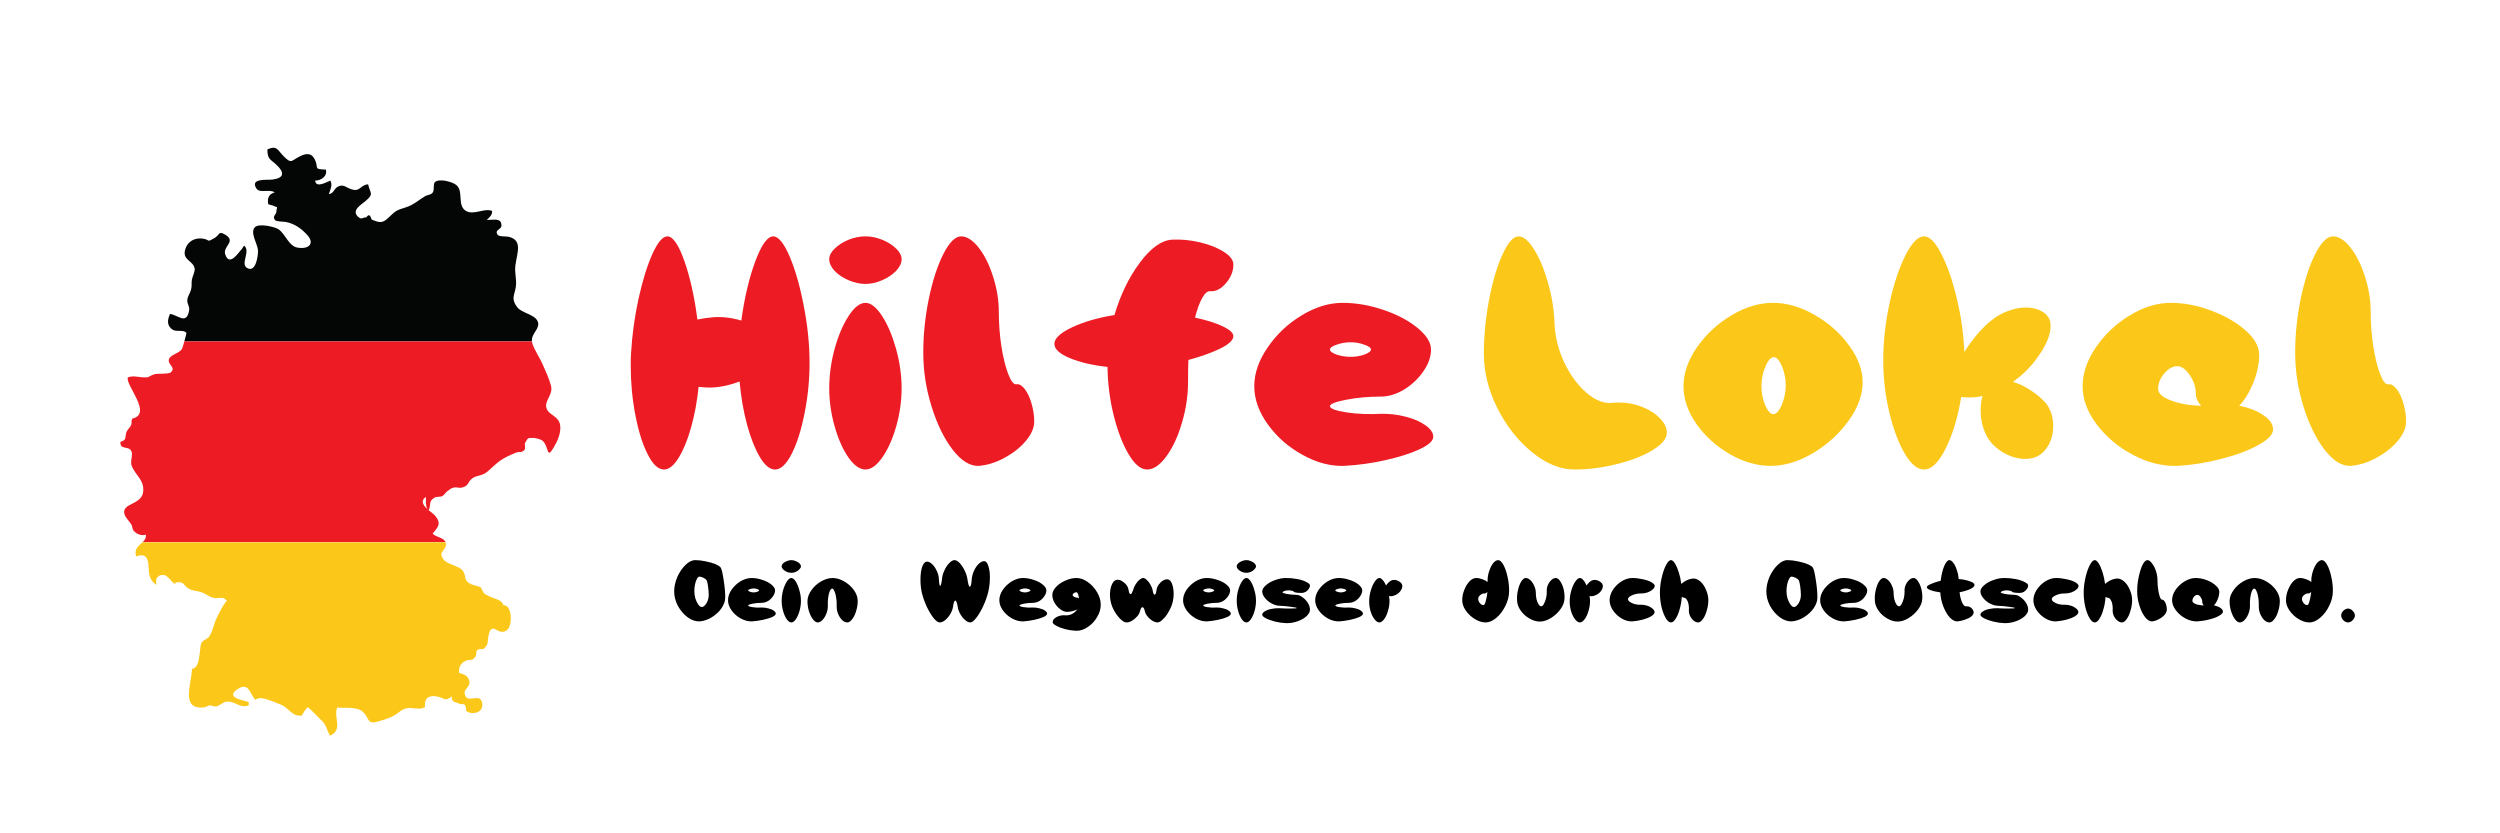 <svg xmlns="http://www.w3.org/2000/svg" xmlns:xlink="http://www.w3.org/1999/xlink" width="300" zoomAndPan="magnify" viewBox="0 0 224.88 75" height="100" preserveAspectRatio="xMidYMid meet" version="1.0"><defs><g/><clipPath id="3ced916e3e"><path d="M 15 13.031 L 49 13.031 L 49 31 L 15 31 Z M 15 13.031 " clip-rule="nonzero"/></clipPath><clipPath id="f928c765be"><path d="M 10.727 30 L 50.453 30 L 50.453 49 L 10.727 49 Z M 10.727 30 " clip-rule="nonzero"/></clipPath><clipPath id="b454192935"><path d="M 12 48 L 46 48 L 46 66.254 L 12 66.254 Z M 12 48 " clip-rule="nonzero"/></clipPath></defs><g clip-path="url(#3ced916e3e)"><path fill="#040606" d="M 48.316 28.891 C 48.027 28.281 46.898 28.184 46.488 27.645 C 46.008 27.012 46.148 26.719 46.309 26.098 C 46.477 25.438 46.336 25.031 46.305 24.355 C 46.246 23.172 47.219 21.672 45.727 21.309 C 45.52 21.262 44.844 21.312 44.727 21.133 C 44.41 20.645 45.07 20.699 45.07 20.297 C 45.066 19.551 44.332 19.824 43.75 19.785 C 43.988 19.57 44.27 19.332 44.227 18.984 C 43.531 18.688 42.539 19.422 41.84 18.961 C 41.074 18.453 41.68 17.23 41.02 16.66 C 40.688 16.371 39.496 16.035 39.09 16.383 C 38.891 16.555 39.062 17.094 38.887 17.324 C 38.695 17.57 38.438 17.516 38.207 17.652 C 37.652 17.98 37.148 18.453 36.469 18.66 C 35.637 18.91 35.531 18.98 34.922 19.574 C 34.344 20.141 34.07 20.031 33.43 19.781 C 33.32 19.742 33.332 19.418 33.164 19.379 C 33.004 19.344 32.938 19.59 32.852 19.574 C 32.625 19.531 32.508 19.809 32.191 19.531 C 31.508 18.934 32.465 18.418 32.852 18.082 C 33.609 17.43 33.27 17.457 33.07 16.586 C 32.258 16.676 32.387 17.367 31.43 16.984 C 31.027 16.828 30.875 16.602 30.434 16.758 C 30.004 16.906 30 17.43 29.535 17.469 C 29.66 17.098 29.891 16.66 29.676 16.254 C 29.316 16.387 28.379 16.961 28.301 16.254 C 28.836 16.254 29.43 15.859 29.266 15.262 C 28.082 15.227 28.668 15.125 28.266 14.34 C 27.93 13.676 27.402 13.832 26.883 14.094 C 26.145 14.461 26.191 14.785 25.48 14.074 C 24.91 13.5 24.879 13.055 24.004 13.445 C 24.008 14.355 24.277 14.32 24.816 14.828 C 25.559 15.523 25.535 16.02 24.465 16.16 C 24.047 16.219 22.387 16.008 23.02 16.969 C 23.32 17.434 24.238 16.977 24.66 17.32 C 24.145 17.465 23.977 17.816 24.082 18.383 C 24.352 18.445 24.625 18.539 24.883 18.656 C 24.883 18.73 24.809 18.926 24.816 18.969 C 24.879 19.312 24.371 19.426 24.707 19.824 C 24.809 19.945 25.469 19.941 25.641 19.973 C 26.418 20.113 27.062 20.551 27.629 21.191 C 28.25 21.898 27.77 22.461 26.711 22.285 C 25.93 22.156 25.645 21.078 25.004 20.633 C 24.699 20.422 23.277 20.078 22.891 20.438 C 22.395 20.902 23.141 21.992 23.16 22.535 C 23.18 22.969 22.977 24.605 22.168 24.109 C 21.555 23.734 22.512 22.625 21.922 22.109 C 21.812 22.191 21.734 22.406 21.676 22.449 C 21.492 22.59 20.582 24.117 20.203 22.867 C 19.988 22.164 21.254 21.719 20.184 21.105 C 19.555 20.75 19.773 21.133 19.195 21.457 C 18.512 21.84 18.879 21.582 18.203 21.477 C 17.613 21.387 16.902 21.598 16.629 22.387 C 16.273 23.426 17.344 23.426 17.461 24.188 C 17.496 24.441 17.254 24.895 17.207 25.18 C 17.156 25.492 17.227 25.75 17.129 26.086 C 17.027 26.445 16.828 26.641 16.797 27.004 C 16.77 27.355 17.02 27.566 16.965 27.91 C 16.75 29.305 15.918 28.32 15.242 28.254 C 14.988 28.812 14.949 29.316 15.473 29.672 C 15.82 29.902 16.516 29.629 16.719 29.977 C 16.727 29.988 16.629 30.363 16.531 30.723 L 47.812 30.723 C 47.734 29.98 48.633 29.559 48.316 28.891 " fill-opacity="1" fill-rule="nonzero"/></g><g clip-path="url(#f928c765be)"><path fill="#ed1c24" d="M 16.324 31.391 C 16.094 31.801 15.297 31.906 15.156 32.297 C 14.961 32.84 15.855 33.043 15.293 33.523 C 15.098 33.691 14.102 33.59 13.816 33.688 C 13.195 33.902 13.469 34.004 12.746 33.957 C 12.316 33.926 11.883 33.789 11.441 33.969 C 11.242 34.715 13.707 37.258 11.84 37.676 L 11.781 37.91 C 11.84 38.363 11.504 38.512 11.344 38.836 C 11.137 39.254 11.438 39.602 10.777 39.762 C 10.73 40.523 11.488 40.109 11.746 40.57 C 11.965 40.973 11.59 41.5 11.82 42.004 C 12.191 42.828 12.91 43.195 12.832 44.215 C 12.734 45.508 10.742 45.227 11.172 46.367 C 11.246 46.57 11.637 47.004 11.758 47.195 C 11.863 47.367 11.832 47.598 11.98 47.777 C 12.246 48.086 12.719 48.25 13.062 48.117 C 13.109 48.422 12.965 48.613 12.781 48.793 L 40.039 48.793 L 40.027 48.77 C 39.855 48.371 39.199 48.367 38.875 48.023 C 39.355 47.461 39.688 47.121 39.117 46.43 C 39.012 46.301 38.762 46.125 38.527 45.922 L 38.516 45.945 C 38.473 45.91 38.438 45.867 38.406 45.82 C 38.027 45.477 37.754 45.074 38.273 44.719 C 38.281 45.078 38.227 45.531 38.406 45.82 C 38.445 45.855 38.484 45.891 38.527 45.922 C 38.762 45.355 38.488 45.137 39.031 44.797 C 39.246 44.66 39.57 44.758 39.773 44.633 C 39.949 44.523 40.055 44.301 40.188 44.219 C 40.457 44.055 40.391 43.992 40.766 43.883 C 40.996 43.82 41.277 43.945 41.512 43.883 C 42.195 43.711 41.965 43.391 42.48 43.031 C 42.84 42.781 43.32 42.832 43.742 42.496 C 44.141 42.18 44.484 41.805 44.898 41.5 C 45.348 41.168 45.875 40.945 46.387 40.734 C 46.641 40.629 46.926 40.77 47.137 40.492 C 47.289 40.293 47.098 40.004 47.215 39.828 C 47.484 39.43 47.34 39.406 47.957 39.414 C 48.152 39.418 48.625 39.531 48.785 39.68 C 49.379 40.227 49.098 41.426 49.793 40.242 C 50.125 39.68 50.457 38.934 50.352 38.258 C 50.219 37.395 49.281 37.379 49.109 36.688 C 48.949 36.039 49.746 35.516 49.527 34.699 C 49.355 34.059 49.043 33.398 48.781 32.797 C 48.527 32.203 48.051 31.531 47.852 30.91 C 47.832 30.844 47.82 30.785 47.812 30.723 L 16.531 30.723 C 16.445 31.035 16.355 31.34 16.324 31.391 " fill-opacity="1" fill-rule="nonzero"/></g><path fill="#ed1c24" d="M 11.758 38.008 L 11.781 37.91 C 11.777 37.867 11.77 37.824 11.758 37.781 C 11.758 37.855 11.758 37.934 11.758 38.008 " fill-opacity="1" fill-rule="nonzero"/><path fill="#ed1c24" d="M 38.516 45.945 L 38.527 45.922 C 38.484 45.891 38.445 45.855 38.406 45.82 C 38.438 45.867 38.473 45.91 38.516 45.945 " fill-opacity="1" fill-rule="nonzero"/><g clip-path="url(#b454192935)"><path fill="#fbc819" d="M 12.188 50.082 C 13.07 49.727 13.277 50.301 13.305 50.918 C 13.34 51.621 13.367 52.273 14.059 52.645 C 13.852 52.195 14.086 51.707 14.652 51.746 C 15.07 51.773 15.359 52.414 15.707 52.562 C 15.719 52.516 15.73 52.469 15.738 52.422 C 16.578 52.289 16.379 52.676 16.945 52.992 C 17.293 53.188 17.723 53.168 18.121 53.32 C 18.512 53.469 18.781 53.73 19.195 53.816 C 19.672 53.918 19.961 53.598 20.363 54.062 C 19.98 54.473 19.68 55.145 19.438 55.621 C 19.195 56.102 19.102 56.824 18.762 57.293 C 18.602 57.516 18.234 57.617 18.125 57.785 C 17.949 58.055 17.996 58.242 17.938 58.617 C 17.859 59.098 17.832 60.129 17.223 60.199 C 17.152 61.684 16.172 63.922 18.352 63.66 C 18.402 63.656 18.727 63.492 18.801 63.477 C 18.895 63.457 19.199 63.602 19.359 63.582 C 19.688 63.543 19.941 63.223 20.266 63.164 C 21.09 63.016 21.445 63.793 22.324 63.484 C 22.332 63.379 22.332 63.289 22.324 63.184 C 21.871 63.02 20.145 62.805 21.34 62.008 C 22.391 61.305 22.477 62.633 22.934 62.988 C 23.359 62.539 24.641 63.219 25.164 63.398 C 25.918 63.652 26.246 64.555 27.113 64.395 C 27.254 64.121 27.414 63.859 27.629 63.652 C 28.086 63.973 28.484 64.48 28.863 64.824 C 29.316 65.238 29.32 65.605 29.629 66.215 C 30.855 65.68 29.93 64.582 30.285 63.68 C 30.918 63.754 32.035 63.562 32.59 64.059 C 33.258 64.66 32.895 65.273 34.07 64.906 C 34.82 64.672 35.273 64.562 35.895 64.062 C 36.773 63.352 37.352 64.039 38.191 63.648 C 38.109 62.922 38.445 62.551 39.195 62.672 C 40.012 62.805 39.906 63.199 40.586 62.68 C 40.625 63.332 40.926 63.113 41.262 63.332 C 41.383 63.41 41.625 63.32 41.762 63.43 C 41.926 63.566 41.836 63.926 41.922 63.996 C 42.355 64.348 43.516 64.223 43.332 63.25 C 43.145 62.246 41.84 63.512 41.754 62.34 C 41.73 61.98 42.309 61.809 42.172 61.266 C 42.066 60.836 41.684 60.641 41.277 60.586 C 41.176 60.172 41.375 59.727 41.754 59.523 C 42.332 59.211 42.312 59.625 42.73 59.094 C 42.844 58.953 42.742 58.652 42.891 58.512 C 43.066 58.34 43.379 58.477 43.496 58.371 C 43.945 57.957 43.785 57.82 43.906 57.211 C 44.207 55.715 44.832 57.457 45.645 56.633 C 46.051 56.223 46.055 54.441 45.242 54.465 C 45.098 53.961 44.484 53.91 44.07 53.711 C 43.91 53.637 43.613 53.508 43.492 53.383 C 43.398 53.285 43.27 52.918 43.246 52.902 C 42.961 52.676 42.531 52.727 42.176 52.492 C 41.695 52.176 41.898 51.961 41.676 51.5 C 41.32 50.766 39.852 50.926 39.668 49.949 C 39.605 49.605 40.219 49.336 40.051 48.828 L 12.742 48.828 C 12.418 49.125 12 49.391 12.188 50.082 " fill-opacity="1" fill-rule="nonzero"/></g><path fill="#fbc819" d="M 12.742 48.828 L 40.051 48.828 L 40.039 48.793 L 12.781 48.793 L 12.742 48.828 " fill-opacity="1" fill-rule="nonzero"/><g fill="#fbc819" fill-opacity="1"><g transform="translate(132.738, 40.756)"><g><path d="M 8.906 1.5 C 7.625 1.5 6.348 0.977 5.078 -0.062 C 3.805 -1.102 2.766 -2.43 1.953 -4.047 C 1.148 -5.672 0.75 -7.289 0.75 -8.906 C 0.75 -10.5 0.906 -12.125 1.219 -13.781 C 1.539 -15.445 1.945 -16.812 2.438 -17.875 C 2.926 -18.945 3.406 -19.484 3.875 -19.484 C 4.312 -19.484 4.773 -19.094 5.266 -18.312 C 5.754 -17.539 6.172 -16.547 6.516 -15.328 C 6.867 -14.109 7.066 -12.895 7.109 -11.688 C 7.148 -10.488 7.438 -9.316 7.969 -8.172 C 8.508 -7.023 9.18 -6.102 9.984 -5.406 C 10.785 -4.719 11.566 -4.414 12.328 -4.5 C 12.461 -4.52 12.672 -4.531 12.953 -4.531 C 13.648 -4.531 14.328 -4.398 14.984 -4.141 C 15.648 -3.879 16.188 -3.535 16.594 -3.109 C 17.008 -2.691 17.219 -2.254 17.219 -1.797 C 17.219 -1.297 16.801 -0.785 15.969 -0.266 C 15.133 0.254 14.066 0.676 12.766 1 C 11.473 1.332 10.188 1.5 8.906 1.5 Z M 8.906 1.5 "/></g></g></g><g fill="#fbc819" fill-opacity="1"><g transform="translate(150.548, 40.756)"><g><path d="M 8.75 1.172 C 7.508 1.172 6.281 0.816 5.062 0.109 C 3.844 -0.598 2.844 -1.504 2.062 -2.609 C 1.289 -3.723 0.906 -4.852 0.906 -6 C 0.906 -7.156 1.305 -8.316 2.109 -9.484 C 2.922 -10.66 3.957 -11.625 5.219 -12.375 C 6.477 -13.125 7.727 -13.5 8.969 -13.5 C 10.207 -13.5 11.457 -13.133 12.719 -12.406 C 13.977 -11.688 15.008 -10.77 15.812 -9.656 C 16.625 -8.551 17.031 -7.453 17.031 -6.359 C 17.031 -5.211 16.609 -4.055 15.766 -2.891 C 14.93 -1.723 13.867 -0.754 12.578 0.016 C 11.285 0.785 10.008 1.172 8.75 1.172 Z M 7.922 -6 C 7.922 -5.395 8.035 -4.82 8.266 -4.281 C 8.492 -3.75 8.738 -3.484 9 -3.484 C 9.258 -3.484 9.508 -3.758 9.75 -4.312 C 9.988 -4.875 10.109 -5.469 10.109 -6.094 C 10.109 -6.688 9.992 -7.254 9.766 -7.797 C 9.535 -8.336 9.289 -8.609 9.031 -8.609 C 8.77 -8.609 8.52 -8.328 8.281 -7.766 C 8.039 -7.203 7.922 -6.613 7.922 -6 Z M 7.922 -6 "/></g></g></g><g fill="#fbc819" fill-opacity="1"><g transform="translate(168.479, 40.756)"><g><path d="M 15.922 -12 C 15.984 -11.812 16.016 -11.617 16.016 -11.422 C 16.016 -10.68 15.68 -9.82 15.016 -8.844 C 14.359 -7.863 13.562 -7.047 12.625 -6.391 C 13.188 -6.223 13.727 -5.961 14.25 -5.609 C 14.781 -5.266 15.227 -4.883 15.594 -4.469 C 16.031 -3.906 16.25 -3.219 16.25 -2.406 C 16.25 -1.82 16.129 -1.289 15.891 -0.812 C 15.648 -0.332 15.32 0.023 14.906 0.266 C 14.582 0.453 14.191 0.547 13.734 0.547 C 13.035 0.547 12.336 0.332 11.641 -0.094 C 10.953 -0.531 10.461 -1.066 10.172 -1.703 C 9.867 -2.348 9.719 -3.051 9.719 -3.812 C 9.719 -4.312 9.773 -4.75 9.891 -5.125 C 9.555 -5.031 9.148 -4.984 8.672 -4.984 C 8.348 -4.984 8.113 -5 7.969 -5.031 C 7.676 -3.219 7.211 -1.676 6.578 -0.406 C 5.953 0.863 5.301 1.5 4.625 1.5 C 4.02 1.5 3.438 1.016 2.875 0.047 C 2.312 -0.922 1.848 -2.172 1.484 -3.703 C 1.129 -5.234 0.953 -6.773 0.953 -8.328 C 0.953 -9.992 1.141 -11.703 1.516 -13.453 C 1.898 -15.203 2.379 -16.645 2.953 -17.781 C 3.523 -18.914 4.082 -19.484 4.625 -19.484 C 5.125 -19.484 5.641 -18.961 6.172 -17.922 C 6.711 -16.891 7.176 -15.562 7.562 -13.938 C 7.957 -12.32 8.188 -10.703 8.25 -9.078 C 9.062 -10.359 9.922 -11.344 10.828 -12.031 C 11.266 -12.363 11.742 -12.617 12.266 -12.797 C 12.785 -12.984 13.297 -13.078 13.797 -13.078 C 14.297 -13.078 14.734 -12.984 15.109 -12.797 C 15.492 -12.617 15.766 -12.352 15.922 -12 Z M 15.922 -12 "/></g></g></g><g fill="#fbc819" fill-opacity="1"><g transform="translate(186.469, 40.756)"><g><path d="M 8.844 -13.5 C 10.062 -13.5 11.289 -13.258 12.531 -12.781 C 13.77 -12.312 14.789 -11.719 15.594 -11 C 16.395 -10.281 16.797 -9.562 16.797 -8.844 C 16.797 -8.02 16.617 -7.172 16.266 -6.297 C 15.91 -5.43 15.488 -4.742 15 -4.234 C 15.875 -4.066 16.598 -3.785 17.172 -3.391 C 17.754 -3.004 18.047 -2.57 18.047 -2.094 C 18.047 -1.656 17.602 -1.191 16.719 -0.703 C 15.844 -0.211 14.727 0.203 13.375 0.547 C 12.031 0.898 10.703 1.109 9.391 1.172 C 8.066 1.211 6.742 0.879 5.422 0.172 C 4.109 -0.523 3.023 -1.438 2.172 -2.562 C 1.328 -3.688 0.906 -4.832 0.906 -6 C 0.906 -7.156 1.301 -8.316 2.094 -9.484 C 2.895 -10.66 3.914 -11.625 5.156 -12.375 C 6.395 -13.125 7.625 -13.5 8.844 -13.5 Z M 7.703 -5.75 C 7.703 -5.352 8.082 -5.008 8.844 -4.719 C 9.602 -4.426 10.516 -4.266 11.578 -4.234 C 11.254 -4.586 11.094 -4.957 11.094 -5.344 C 11.094 -5.914 10.91 -6.469 10.547 -7 C 10.191 -7.531 9.816 -7.797 9.422 -7.797 C 9.016 -7.797 8.625 -7.578 8.25 -7.141 C 7.883 -6.703 7.703 -6.238 7.703 -5.75 Z M 7.703 -5.75 "/></g></g></g><g fill="#fbc819" fill-opacity="1"><g transform="translate(205.599, 40.756)"><g><path d="M 5.906 1.172 C 5.125 1.211 4.344 0.734 3.562 -0.266 C 2.789 -1.266 2.156 -2.562 1.656 -4.156 C 1.156 -5.758 0.906 -7.375 0.906 -9 C 0.906 -10.613 1.07 -12.238 1.406 -13.875 C 1.75 -15.52 2.188 -16.863 2.719 -17.906 C 3.258 -18.957 3.789 -19.484 4.312 -19.484 C 4.832 -19.484 5.359 -19.145 5.891 -18.469 C 6.422 -17.789 6.852 -16.922 7.188 -15.859 C 7.531 -14.797 7.703 -13.75 7.703 -12.719 C 7.703 -11.656 7.781 -10.609 7.938 -9.578 C 8.102 -8.547 8.312 -7.707 8.562 -7.062 C 8.812 -6.426 9.055 -6.129 9.297 -6.172 C 9.535 -6.211 9.781 -6.07 10.031 -5.75 C 10.281 -5.438 10.484 -5.008 10.641 -4.469 C 10.805 -3.926 10.891 -3.375 10.891 -2.812 C 10.891 -2.258 10.641 -1.68 10.141 -1.078 C 9.641 -0.484 9.004 0.02 8.234 0.438 C 7.461 0.863 6.688 1.109 5.906 1.172 Z M 5.906 1.172 "/></g></g></g><g fill="#ed1c24" fill-opacity="1"><g transform="translate(55.534, 40.756)"><g><path d="M 4.469 -19.484 C 4.969 -19.484 5.477 -18.742 6 -17.266 C 6.52 -15.785 6.91 -14.031 7.172 -12 C 7.609 -12.094 8.078 -12.16 8.578 -12.203 C 9.41 -12.266 10.258 -12.164 11.125 -11.906 C 11.406 -13.945 11.82 -15.719 12.375 -17.219 C 12.938 -18.727 13.477 -19.484 14 -19.484 C 14.457 -19.484 14.941 -18.895 15.453 -17.719 C 15.961 -16.539 16.391 -15.062 16.734 -13.281 C 17.086 -11.5 17.266 -9.77 17.266 -8.094 C 17.266 -6.551 17.113 -5.035 16.812 -3.547 C 16.52 -2.055 16.133 -0.844 15.656 0.094 C 15.176 1.031 14.676 1.5 14.156 1.5 C 13.695 1.5 13.242 1.129 12.797 0.391 C 12.359 -0.348 11.973 -1.32 11.641 -2.531 C 11.316 -3.738 11.094 -5.035 10.969 -6.422 C 9.988 -6.055 9.082 -5.875 8.25 -5.875 C 8.008 -5.875 7.688 -5.895 7.281 -5.938 C 7.145 -4.613 6.914 -3.383 6.594 -2.25 C 6.27 -1.113 5.895 -0.207 5.469 0.469 C 5.039 1.156 4.609 1.5 4.172 1.5 C 3.648 1.5 3.16 1.047 2.703 0.141 C 2.242 -0.754 1.875 -1.926 1.594 -3.375 C 1.312 -4.82 1.172 -6.305 1.172 -7.828 C 1.172 -8.348 1.18 -8.738 1.203 -9 C 1.297 -10.613 1.52 -12.238 1.875 -13.875 C 2.238 -15.52 2.656 -16.863 3.125 -17.906 C 3.602 -18.957 4.051 -19.484 4.469 -19.484 Z M 4.469 -19.484 "/></g></g></g><g fill="#ed1c24" fill-opacity="1"><g transform="translate(73.524, 40.756)"><g><path d="M 1.047 -17.422 C 1.047 -17.742 1.207 -18.062 1.531 -18.375 C 1.852 -18.695 2.266 -18.961 2.766 -19.172 C 3.273 -19.379 3.789 -19.484 4.312 -19.484 C 4.812 -19.484 5.316 -19.379 5.828 -19.172 C 6.336 -18.961 6.754 -18.695 7.078 -18.375 C 7.398 -18.062 7.562 -17.742 7.562 -17.422 C 7.562 -17.078 7.395 -16.727 7.062 -16.375 C 6.727 -16.031 6.305 -15.75 5.797 -15.531 C 5.285 -15.312 4.789 -15.203 4.312 -15.203 C 3.812 -15.203 3.305 -15.312 2.797 -15.531 C 2.285 -15.75 1.863 -16.031 1.531 -16.375 C 1.207 -16.727 1.047 -17.078 1.047 -17.422 Z M 1.047 -5.812 C 1.047 -6.977 1.207 -8.16 1.531 -9.359 C 1.863 -10.555 2.285 -11.547 2.797 -12.328 C 3.305 -13.109 3.812 -13.5 4.312 -13.5 C 4.789 -13.5 5.285 -13.109 5.797 -12.328 C 6.305 -11.547 6.727 -10.555 7.062 -9.359 C 7.395 -8.16 7.562 -6.977 7.562 -5.812 C 7.562 -4.676 7.398 -3.535 7.078 -2.391 C 6.754 -1.254 6.336 -0.32 5.828 0.406 C 5.316 1.133 4.812 1.5 4.312 1.5 C 3.789 1.5 3.273 1.133 2.766 0.406 C 2.266 -0.32 1.852 -1.254 1.531 -2.391 C 1.207 -3.535 1.047 -4.676 1.047 -5.812 Z M 1.047 -5.812 "/></g></g></g><g fill="#ed1c24" fill-opacity="1"><g transform="translate(82.129, 40.756)"><g><path d="M 5.906 1.172 C 5.125 1.211 4.344 0.734 3.562 -0.266 C 2.789 -1.266 2.156 -2.562 1.656 -4.156 C 1.156 -5.758 0.906 -7.375 0.906 -9 C 0.906 -10.613 1.07 -12.238 1.406 -13.875 C 1.75 -15.52 2.188 -16.863 2.719 -17.906 C 3.258 -18.957 3.789 -19.484 4.312 -19.484 C 4.832 -19.484 5.359 -19.145 5.891 -18.469 C 6.422 -17.789 6.852 -16.922 7.188 -15.859 C 7.531 -14.797 7.703 -13.75 7.703 -12.719 C 7.703 -11.656 7.781 -10.609 7.938 -9.578 C 8.102 -8.547 8.312 -7.707 8.562 -7.062 C 8.812 -6.426 9.055 -6.129 9.297 -6.172 C 9.535 -6.211 9.781 -6.07 10.031 -5.75 C 10.281 -5.438 10.484 -5.008 10.641 -4.469 C 10.805 -3.926 10.891 -3.375 10.891 -2.812 C 10.891 -2.258 10.641 -1.68 10.141 -1.078 C 9.641 -0.484 9.004 0.02 8.234 0.438 C 7.461 0.863 6.688 1.109 5.906 1.172 Z M 5.906 1.172 "/></g></g></g><g fill="#ed1c24" fill-opacity="1"><g transform="translate(93.913, 40.756)"><g><path d="M 14.938 -14.547 C 14.695 -14.566 14.457 -14.359 14.219 -13.922 C 13.977 -13.492 13.766 -12.91 13.578 -12.172 C 14.598 -11.953 15.426 -11.691 16.062 -11.391 C 16.707 -11.086 17.031 -10.789 17.031 -10.5 C 17.031 -10.156 16.648 -9.789 15.891 -9.406 C 15.129 -9.031 14.16 -8.68 12.984 -8.359 C 12.961 -7.922 12.953 -7.273 12.953 -6.422 C 12.953 -5.18 12.77 -3.945 12.406 -2.719 C 12.051 -1.488 11.582 -0.477 11 0.312 C 10.426 1.102 9.848 1.5 9.266 1.5 C 8.703 1.5 8.148 1.047 7.609 0.141 C 7.078 -0.754 6.629 -1.914 6.266 -3.344 C 5.91 -4.77 5.723 -6.234 5.703 -7.734 C 4.359 -7.879 3.223 -8.145 2.297 -8.531 C 1.379 -8.914 0.922 -9.344 0.922 -9.812 C 0.922 -10.301 1.453 -10.797 2.516 -11.297 C 3.578 -11.797 4.848 -12.164 6.328 -12.406 C 6.867 -14.227 7.629 -15.797 8.609 -17.109 C 9.586 -18.43 10.555 -19.125 11.516 -19.188 C 12.348 -19.227 13.195 -19.145 14.062 -18.938 C 14.926 -18.727 15.633 -18.441 16.188 -18.078 C 16.75 -17.723 17.031 -17.344 17.031 -16.938 C 17.031 -16.344 16.805 -15.785 16.359 -15.266 C 15.91 -14.742 15.438 -14.504 14.938 -14.547 Z M 14.938 -14.547 "/></g></g></g><g fill="#ed1c24" fill-opacity="1"><g transform="translate(111.903, 40.756)"><g><path d="M 8.875 -13.5 C 10.094 -13.5 11.32 -13.285 12.562 -12.859 C 13.801 -12.441 14.82 -11.898 15.625 -11.234 C 16.426 -10.578 16.828 -9.93 16.828 -9.297 C 16.828 -8.641 16.594 -7.977 16.125 -7.312 C 15.664 -6.656 15.086 -6.113 14.391 -5.688 C 13.691 -5.27 12.992 -5.062 12.297 -5.062 C 11.211 -5.062 10.18 -4.969 9.203 -4.781 C 8.223 -4.594 7.734 -4.398 7.734 -4.203 C 7.734 -3.984 8.227 -3.797 9.219 -3.641 C 10.207 -3.492 11.266 -3.453 12.391 -3.516 C 13.109 -3.523 13.832 -3.438 14.562 -3.25 C 15.289 -3.062 15.883 -2.801 16.344 -2.469 C 16.801 -2.145 17.031 -1.801 17.031 -1.438 C 17.031 -1.082 16.625 -0.711 15.812 -0.328 C 15.008 0.047 13.984 0.375 12.734 0.656 C 11.484 0.938 10.238 1.109 9 1.172 C 7.758 1.211 6.508 0.879 5.25 0.172 C 3.988 -0.523 2.953 -1.438 2.141 -2.562 C 1.328 -3.688 0.922 -4.832 0.922 -6 C 0.922 -7.156 1.32 -8.316 2.125 -9.484 C 2.926 -10.66 3.945 -11.625 5.188 -12.375 C 6.426 -13.125 7.656 -13.5 8.875 -13.5 Z M 7.734 -9.297 C 7.734 -9.141 7.93 -8.988 8.328 -8.844 C 8.734 -8.707 9.156 -8.641 9.594 -8.641 C 10.031 -8.641 10.441 -8.707 10.828 -8.844 C 11.223 -8.988 11.422 -9.141 11.422 -9.297 C 11.422 -9.453 11.223 -9.598 10.828 -9.734 C 10.441 -9.879 10.031 -9.953 9.594 -9.953 C 9.156 -9.953 8.734 -9.879 8.328 -9.734 C 7.93 -9.598 7.734 -9.453 7.734 -9.297 Z M 7.734 -9.297 "/></g></g></g><g fill="#000000" fill-opacity="1"><g transform="translate(60.414, 55.614)"><g><path d="M 2.484 0.312 C 2.117 0.32 1.758 0.195 1.406 -0.062 C 1.051 -0.332 0.758 -0.676 0.531 -1.094 C 0.312 -1.52 0.203 -1.945 0.203 -2.375 C 0.203 -2.812 0.297 -3.25 0.484 -3.688 C 0.68 -4.125 0.926 -4.484 1.219 -4.766 C 1.508 -5.055 1.805 -5.203 2.109 -5.203 C 2.391 -5.203 2.695 -5.164 3.031 -5.094 C 3.363 -5.031 3.656 -4.945 3.906 -4.844 C 4.156 -4.738 4.316 -4.633 4.391 -4.531 C 4.484 -4.363 4.57 -3.988 4.656 -3.406 C 4.75 -2.82 4.797 -2.297 4.797 -1.828 C 4.797 -1.516 4.68 -1.191 4.453 -0.859 C 4.223 -0.535 3.926 -0.266 3.562 -0.047 C 3.195 0.172 2.836 0.289 2.484 0.312 Z M 2.016 -2.406 C 2.016 -2.188 2.047 -1.969 2.109 -1.75 C 2.18 -1.531 2.27 -1.348 2.375 -1.203 C 2.477 -1.055 2.582 -0.984 2.688 -0.984 C 2.781 -0.984 2.875 -1.035 2.969 -1.141 C 3.07 -1.242 3.156 -1.379 3.219 -1.547 C 3.281 -1.711 3.312 -1.879 3.312 -2.047 C 3.312 -2.285 3.289 -2.551 3.25 -2.844 C 3.207 -3.133 3.164 -3.316 3.125 -3.391 C 3.082 -3.461 2.988 -3.535 2.844 -3.609 C 2.695 -3.68 2.57 -3.719 2.469 -3.719 C 2.395 -3.719 2.32 -3.648 2.25 -3.516 C 2.176 -3.379 2.117 -3.211 2.078 -3.016 C 2.035 -2.816 2.016 -2.613 2.016 -2.406 Z M 2.016 -2.406 "/></g></g></g><g fill="#000000" fill-opacity="1"><g transform="translate(65.212, 55.614)"><g><path d="M 2.375 -3.594 C 2.695 -3.594 3.02 -3.535 3.344 -3.422 C 3.676 -3.316 3.945 -3.176 4.156 -3 C 4.375 -2.82 4.484 -2.648 4.484 -2.484 C 4.484 -2.305 4.422 -2.129 4.297 -1.953 C 4.18 -1.773 4.031 -1.629 3.844 -1.516 C 3.656 -1.41 3.469 -1.359 3.281 -1.359 C 2.988 -1.359 2.711 -1.332 2.453 -1.281 C 2.191 -1.227 2.062 -1.176 2.062 -1.125 C 2.062 -1.062 2.191 -1.008 2.453 -0.969 C 2.723 -0.926 3.004 -0.914 3.297 -0.938 C 3.492 -0.938 3.688 -0.91 3.875 -0.859 C 4.07 -0.816 4.234 -0.75 4.359 -0.656 C 4.484 -0.57 4.547 -0.484 4.547 -0.391 C 4.547 -0.285 4.438 -0.18 4.219 -0.078 C 4 0.016 3.723 0.098 3.391 0.172 C 3.055 0.242 2.727 0.289 2.406 0.312 C 2.07 0.32 1.734 0.234 1.391 0.047 C 1.055 -0.141 0.781 -0.383 0.562 -0.688 C 0.352 -0.988 0.25 -1.289 0.25 -1.594 C 0.25 -1.906 0.352 -2.219 0.562 -2.531 C 0.781 -2.844 1.051 -3.098 1.375 -3.297 C 1.707 -3.492 2.039 -3.594 2.375 -3.594 Z M 2.062 -2.484 C 2.062 -2.441 2.113 -2.398 2.219 -2.359 C 2.332 -2.316 2.445 -2.297 2.562 -2.297 C 2.676 -2.297 2.785 -2.316 2.891 -2.359 C 2.992 -2.398 3.047 -2.441 3.047 -2.484 C 3.047 -2.523 2.992 -2.562 2.891 -2.594 C 2.785 -2.633 2.676 -2.656 2.562 -2.656 C 2.445 -2.656 2.332 -2.633 2.219 -2.594 C 2.113 -2.562 2.062 -2.523 2.062 -2.484 Z M 2.062 -2.484 "/></g></g></g><g fill="#000000" fill-opacity="1"><g transform="translate(70.009, 55.614)"><g><path d="M 0.281 -4.641 C 0.281 -4.734 0.32 -4.82 0.406 -4.906 C 0.488 -4.988 0.598 -5.055 0.734 -5.109 C 0.867 -5.172 1.008 -5.203 1.156 -5.203 C 1.289 -5.203 1.426 -5.172 1.562 -5.109 C 1.695 -5.055 1.805 -4.988 1.891 -4.906 C 1.973 -4.82 2.016 -4.734 2.016 -4.641 C 2.016 -4.555 1.969 -4.469 1.875 -4.375 C 1.789 -4.281 1.68 -4.203 1.547 -4.141 C 1.41 -4.086 1.281 -4.062 1.156 -4.062 C 1.02 -4.062 0.883 -4.086 0.75 -4.141 C 0.613 -4.203 0.5 -4.281 0.406 -4.375 C 0.32 -4.469 0.281 -4.555 0.281 -4.641 Z M 0.281 -1.547 C 0.281 -1.859 0.32 -2.172 0.406 -2.484 C 0.5 -2.805 0.613 -3.07 0.75 -3.281 C 0.883 -3.488 1.02 -3.594 1.156 -3.594 C 1.281 -3.594 1.41 -3.488 1.547 -3.281 C 1.68 -3.07 1.789 -2.805 1.875 -2.484 C 1.969 -2.172 2.016 -1.859 2.016 -1.547 C 2.016 -1.242 1.973 -0.941 1.891 -0.641 C 1.805 -0.336 1.695 -0.086 1.562 0.109 C 1.426 0.305 1.289 0.406 1.156 0.406 C 1.008 0.406 0.867 0.305 0.734 0.109 C 0.598 -0.086 0.488 -0.336 0.406 -0.641 C 0.32 -0.941 0.281 -1.242 0.281 -1.547 Z M 0.281 -1.547 "/></g></g></g><g fill="#000000" fill-opacity="1"><g transform="translate(72.304, 55.614)"><g><path d="M 1.234 0.406 C 1.078 0.406 0.926 0.301 0.781 0.094 C 0.633 -0.102 0.516 -0.359 0.422 -0.672 C 0.336 -0.984 0.301 -1.289 0.312 -1.594 C 0.332 -1.906 0.457 -2.219 0.688 -2.531 C 0.914 -2.844 1.203 -3.098 1.547 -3.297 C 1.898 -3.492 2.242 -3.594 2.578 -3.594 C 2.91 -3.594 3.25 -3.492 3.594 -3.297 C 3.945 -3.098 4.238 -2.844 4.469 -2.531 C 4.695 -2.219 4.816 -1.906 4.828 -1.594 C 4.836 -1.289 4.797 -0.984 4.703 -0.672 C 4.617 -0.359 4.5 -0.102 4.344 0.094 C 4.195 0.301 4.047 0.406 3.891 0.406 C 3.723 0.406 3.562 0.328 3.406 0.172 C 3.258 0.016 3.141 -0.176 3.047 -0.406 C 2.961 -0.645 2.926 -0.883 2.938 -1.125 C 2.945 -1.352 2.93 -1.586 2.891 -1.828 C 2.859 -2.066 2.805 -2.258 2.734 -2.406 C 2.672 -2.562 2.602 -2.641 2.531 -2.641 C 2.457 -2.641 2.383 -2.562 2.312 -2.406 C 2.25 -2.258 2.203 -2.066 2.172 -1.828 C 2.141 -1.586 2.129 -1.352 2.141 -1.125 C 2.148 -0.883 2.109 -0.645 2.016 -0.406 C 1.93 -0.176 1.816 0.016 1.672 0.172 C 1.523 0.328 1.379 0.406 1.234 0.406 Z M 1.234 0.406 "/></g></g></g><g fill="#000000" fill-opacity="1"><g transform="translate(77.454, 55.614)"><g/></g></g><g fill="#000000" fill-opacity="1"><g transform="translate(82.251, 55.614)"><g><path d="M 2.469 -3.5 C 2.488 -3.758 2.562 -4.02 2.688 -4.281 C 2.812 -4.551 2.957 -4.77 3.125 -4.938 C 3.289 -5.113 3.445 -5.203 3.594 -5.203 C 3.738 -5.203 3.895 -5.113 4.062 -4.938 C 4.227 -4.758 4.379 -4.531 4.516 -4.25 C 4.648 -3.977 4.734 -3.707 4.766 -3.438 C 4.828 -3.02 4.895 -2.812 4.969 -2.812 C 5.008 -2.812 5.047 -2.863 5.078 -2.969 C 5.109 -3.082 5.129 -3.238 5.141 -3.438 C 5.16 -3.707 5.227 -3.973 5.344 -4.234 C 5.469 -4.504 5.613 -4.719 5.781 -4.875 C 5.957 -5.039 6.125 -5.117 6.281 -5.109 C 6.438 -5.098 6.555 -4.953 6.641 -4.672 C 6.734 -4.398 6.781 -4.055 6.781 -3.641 C 6.781 -3.18 6.727 -2.738 6.625 -2.312 C 6.52 -1.895 6.367 -1.473 6.172 -1.047 C 5.973 -0.629 5.766 -0.281 5.547 0 C 5.336 0.27 5.16 0.406 5.016 0.406 C 4.867 0.406 4.711 0.332 4.547 0.188 C 4.379 0.039 4.234 -0.141 4.109 -0.359 C 3.984 -0.586 3.906 -0.816 3.875 -1.047 C 3.852 -1.203 3.82 -1.328 3.781 -1.422 C 3.75 -1.516 3.711 -1.562 3.672 -1.562 C 3.629 -1.562 3.586 -1.516 3.547 -1.422 C 3.516 -1.328 3.488 -1.203 3.469 -1.047 C 3.438 -0.816 3.352 -0.586 3.219 -0.359 C 3.094 -0.141 2.941 0.039 2.766 0.188 C 2.586 0.332 2.422 0.406 2.266 0.406 C 2.109 0.406 1.922 0.27 1.703 0 C 1.492 -0.27 1.289 -0.609 1.094 -1.016 C 0.906 -1.43 0.758 -1.848 0.656 -2.266 C 0.57 -2.629 0.531 -3.023 0.531 -3.453 C 0.531 -3.891 0.578 -4.258 0.672 -4.562 C 0.773 -4.875 0.91 -5.039 1.078 -5.062 C 1.234 -5.082 1.395 -5.016 1.562 -4.859 C 1.727 -4.711 1.867 -4.516 1.984 -4.266 C 2.109 -4.016 2.176 -3.758 2.188 -3.5 C 2.195 -3.301 2.211 -3.148 2.234 -3.047 C 2.254 -2.941 2.273 -2.891 2.297 -2.891 C 2.336 -2.891 2.367 -2.941 2.391 -3.047 C 2.422 -3.148 2.445 -3.301 2.469 -3.5 Z M 2.469 -3.5 "/></g></g></g><g fill="#000000" fill-opacity="1"><g transform="translate(89.631, 55.614)"><g><path d="M 2.375 -3.594 C 2.695 -3.594 3.02 -3.535 3.344 -3.422 C 3.676 -3.316 3.945 -3.176 4.156 -3 C 4.375 -2.82 4.484 -2.648 4.484 -2.484 C 4.484 -2.305 4.422 -2.129 4.297 -1.953 C 4.18 -1.773 4.031 -1.629 3.844 -1.516 C 3.656 -1.41 3.469 -1.359 3.281 -1.359 C 2.988 -1.359 2.711 -1.332 2.453 -1.281 C 2.191 -1.227 2.062 -1.176 2.062 -1.125 C 2.062 -1.062 2.191 -1.008 2.453 -0.969 C 2.723 -0.926 3.004 -0.914 3.297 -0.938 C 3.492 -0.938 3.688 -0.91 3.875 -0.859 C 4.07 -0.816 4.234 -0.75 4.359 -0.656 C 4.484 -0.57 4.547 -0.484 4.547 -0.391 C 4.547 -0.285 4.438 -0.18 4.219 -0.078 C 4 0.016 3.723 0.098 3.391 0.172 C 3.055 0.242 2.727 0.289 2.406 0.312 C 2.07 0.32 1.734 0.234 1.391 0.047 C 1.055 -0.141 0.781 -0.383 0.562 -0.688 C 0.352 -0.988 0.25 -1.289 0.25 -1.594 C 0.25 -1.906 0.352 -2.219 0.562 -2.531 C 0.781 -2.844 1.051 -3.098 1.375 -3.297 C 1.707 -3.492 2.039 -3.594 2.375 -3.594 Z M 2.062 -2.484 C 2.062 -2.441 2.113 -2.398 2.219 -2.359 C 2.332 -2.316 2.445 -2.297 2.562 -2.297 C 2.676 -2.297 2.785 -2.316 2.891 -2.359 C 2.992 -2.398 3.047 -2.441 3.047 -2.484 C 3.047 -2.523 2.992 -2.562 2.891 -2.594 C 2.785 -2.633 2.676 -2.656 2.562 -2.656 C 2.445 -2.656 2.332 -2.633 2.219 -2.594 C 2.113 -2.562 2.062 -2.523 2.062 -2.484 Z M 2.062 -2.484 "/></g></g></g><g fill="#000000" fill-opacity="1"><g transform="translate(94.429, 55.614)"><g><path d="M 0.25 0.375 C 0.25 0.258 0.305 0.148 0.422 0.047 C 0.535 -0.055 0.68 -0.133 0.859 -0.188 C 1.035 -0.238 1.219 -0.254 1.406 -0.234 C 1.426 -0.234 1.457 -0.234 1.5 -0.234 C 1.676 -0.234 1.852 -0.281 2.031 -0.375 C 2.207 -0.477 2.352 -0.609 2.469 -0.766 C 2.332 -0.703 2.18 -0.648 2.016 -0.609 C 1.859 -0.566 1.703 -0.547 1.547 -0.547 C 1.348 -0.547 1.145 -0.625 0.938 -0.781 C 0.727 -0.938 0.555 -1.129 0.422 -1.359 C 0.285 -1.598 0.219 -1.836 0.219 -2.078 C 0.219 -2.305 0.328 -2.539 0.547 -2.781 C 0.766 -3.02 1.047 -3.211 1.391 -3.359 C 1.734 -3.516 2.07 -3.594 2.406 -3.594 C 2.738 -3.594 3.07 -3.473 3.406 -3.234 C 3.75 -2.992 4.031 -2.688 4.25 -2.312 C 4.469 -1.938 4.578 -1.562 4.578 -1.188 C 4.578 -0.812 4.469 -0.441 4.25 -0.078 C 4.039 0.285 3.766 0.582 3.422 0.812 C 3.086 1.039 2.754 1.156 2.422 1.156 C 2.078 1.145 1.738 1.098 1.406 1.016 C 1.07 0.93 0.797 0.828 0.578 0.703 C 0.359 0.586 0.25 0.477 0.25 0.375 Z M 2.047 -2.078 C 2.047 -2.016 2.086 -1.957 2.172 -1.906 C 2.254 -1.852 2.348 -1.828 2.453 -1.828 C 2.504 -1.828 2.562 -1.801 2.625 -1.75 C 2.602 -1.914 2.57 -2.051 2.531 -2.156 C 2.488 -2.258 2.441 -2.312 2.391 -2.312 C 2.305 -2.312 2.227 -2.285 2.156 -2.234 C 2.082 -2.18 2.047 -2.129 2.047 -2.078 Z M 2.047 -2.078 "/></g></g></g><g fill="#000000" fill-opacity="1"><g transform="translate(99.226, 55.614)"><g><path d="M 2.703 -2.531 C 2.742 -2.695 2.816 -2.863 2.922 -3.031 C 3.023 -3.195 3.141 -3.332 3.266 -3.438 C 3.391 -3.539 3.504 -3.594 3.609 -3.594 C 3.703 -3.594 3.805 -3.535 3.922 -3.422 C 4.047 -3.316 4.156 -3.176 4.25 -3 C 4.352 -2.832 4.422 -2.66 4.453 -2.484 C 4.473 -2.348 4.5 -2.25 4.531 -2.188 C 4.562 -2.125 4.594 -2.094 4.625 -2.094 C 4.707 -2.094 4.766 -2.223 4.797 -2.484 C 4.816 -2.66 4.879 -2.828 4.984 -2.984 C 5.098 -3.141 5.227 -3.266 5.375 -3.359 C 5.531 -3.453 5.68 -3.488 5.828 -3.469 C 5.984 -3.445 6.109 -3.305 6.203 -3.047 C 6.297 -2.797 6.344 -2.5 6.344 -2.156 C 6.344 -1.926 6.316 -1.695 6.266 -1.469 C 6.203 -1.188 6.086 -0.898 5.922 -0.609 C 5.766 -0.316 5.586 -0.078 5.391 0.109 C 5.203 0.305 5.035 0.406 4.891 0.406 C 4.754 0.406 4.598 0.352 4.422 0.25 C 4.254 0.145 4.109 0.016 3.984 -0.141 C 3.859 -0.297 3.781 -0.453 3.75 -0.609 C 3.727 -0.723 3.695 -0.812 3.656 -0.875 C 3.613 -0.938 3.57 -0.969 3.531 -0.969 C 3.445 -0.969 3.375 -0.848 3.312 -0.609 C 3.281 -0.453 3.195 -0.297 3.062 -0.141 C 2.926 0.016 2.77 0.145 2.594 0.25 C 2.426 0.352 2.266 0.406 2.109 0.406 C 1.953 0.406 1.773 0.312 1.578 0.125 C 1.379 -0.062 1.195 -0.297 1.031 -0.578 C 0.863 -0.859 0.75 -1.141 0.688 -1.422 C 0.633 -1.629 0.609 -1.844 0.609 -2.062 C 0.609 -2.406 0.66 -2.707 0.766 -2.969 C 0.879 -3.238 1.02 -3.391 1.188 -3.422 C 1.207 -3.43 1.242 -3.438 1.297 -3.438 C 1.441 -3.438 1.582 -3.391 1.719 -3.297 C 1.863 -3.211 1.988 -3.102 2.094 -2.969 C 2.195 -2.832 2.258 -2.688 2.281 -2.531 C 2.301 -2.406 2.328 -2.305 2.359 -2.234 C 2.391 -2.172 2.426 -2.141 2.469 -2.141 C 2.508 -2.141 2.547 -2.172 2.578 -2.234 C 2.617 -2.305 2.66 -2.406 2.703 -2.531 Z M 2.703 -2.531 "/></g></g></g><g fill="#000000" fill-opacity="1"><g transform="translate(106.167, 55.614)"><g><path d="M 2.375 -3.594 C 2.695 -3.594 3.02 -3.535 3.344 -3.422 C 3.676 -3.316 3.945 -3.176 4.156 -3 C 4.375 -2.82 4.484 -2.648 4.484 -2.484 C 4.484 -2.305 4.422 -2.129 4.297 -1.953 C 4.18 -1.773 4.031 -1.629 3.844 -1.516 C 3.656 -1.41 3.469 -1.359 3.281 -1.359 C 2.988 -1.359 2.711 -1.332 2.453 -1.281 C 2.191 -1.227 2.062 -1.176 2.062 -1.125 C 2.062 -1.062 2.191 -1.008 2.453 -0.969 C 2.723 -0.926 3.004 -0.914 3.297 -0.938 C 3.492 -0.938 3.688 -0.91 3.875 -0.859 C 4.07 -0.816 4.234 -0.75 4.359 -0.656 C 4.484 -0.57 4.547 -0.484 4.547 -0.391 C 4.547 -0.285 4.438 -0.18 4.219 -0.078 C 4 0.016 3.723 0.098 3.391 0.172 C 3.055 0.242 2.727 0.289 2.406 0.312 C 2.07 0.32 1.734 0.234 1.391 0.047 C 1.055 -0.141 0.781 -0.383 0.562 -0.688 C 0.352 -0.988 0.25 -1.289 0.25 -1.594 C 0.25 -1.906 0.352 -2.219 0.562 -2.531 C 0.781 -2.844 1.051 -3.098 1.375 -3.297 C 1.707 -3.492 2.039 -3.594 2.375 -3.594 Z M 2.062 -2.484 C 2.062 -2.441 2.113 -2.398 2.219 -2.359 C 2.332 -2.316 2.445 -2.297 2.562 -2.297 C 2.676 -2.297 2.785 -2.316 2.891 -2.359 C 2.992 -2.398 3.047 -2.441 3.047 -2.484 C 3.047 -2.523 2.992 -2.562 2.891 -2.594 C 2.785 -2.633 2.676 -2.656 2.562 -2.656 C 2.445 -2.656 2.332 -2.633 2.219 -2.594 C 2.113 -2.562 2.062 -2.523 2.062 -2.484 Z M 2.062 -2.484 "/></g></g></g><g fill="#000000" fill-opacity="1"><g transform="translate(110.964, 55.614)"><g><path d="M 0.281 -4.641 C 0.281 -4.734 0.32 -4.82 0.406 -4.906 C 0.488 -4.988 0.598 -5.055 0.734 -5.109 C 0.867 -5.172 1.008 -5.203 1.156 -5.203 C 1.289 -5.203 1.426 -5.172 1.562 -5.109 C 1.695 -5.055 1.805 -4.988 1.891 -4.906 C 1.973 -4.82 2.016 -4.734 2.016 -4.641 C 2.016 -4.555 1.969 -4.469 1.875 -4.375 C 1.789 -4.281 1.68 -4.203 1.547 -4.141 C 1.41 -4.086 1.281 -4.062 1.156 -4.062 C 1.02 -4.062 0.883 -4.086 0.75 -4.141 C 0.613 -4.203 0.5 -4.281 0.406 -4.375 C 0.32 -4.469 0.281 -4.555 0.281 -4.641 Z M 0.281 -1.547 C 0.281 -1.859 0.32 -2.172 0.406 -2.484 C 0.5 -2.805 0.613 -3.07 0.75 -3.281 C 0.883 -3.488 1.02 -3.594 1.156 -3.594 C 1.281 -3.594 1.41 -3.488 1.547 -3.281 C 1.68 -3.07 1.789 -2.805 1.875 -2.484 C 1.969 -2.172 2.016 -1.859 2.016 -1.547 C 2.016 -1.242 1.973 -0.941 1.891 -0.641 C 1.805 -0.336 1.695 -0.086 1.562 0.109 C 1.426 0.305 1.289 0.406 1.156 0.406 C 1.008 0.406 0.867 0.305 0.734 0.109 C 0.598 -0.086 0.488 -0.336 0.406 -0.641 C 0.32 -0.941 0.281 -1.242 0.281 -1.547 Z M 0.281 -1.547 "/></g></g></g><g fill="#000000" fill-opacity="1"><g transform="translate(113.259, 55.614)"><g><path d="M 3.391 -0.891 C 3.391 -0.922 3.219 -0.957 2.875 -1 C 2.539 -1.051 2.195 -1.082 1.844 -1.094 C 1.602 -1.102 1.359 -1.176 1.109 -1.312 C 0.867 -1.445 0.672 -1.613 0.516 -1.812 C 0.359 -2.008 0.281 -2.203 0.281 -2.391 C 0.281 -2.566 0.391 -2.75 0.609 -2.938 C 0.828 -3.133 1.102 -3.289 1.438 -3.406 C 1.77 -3.531 2.102 -3.594 2.438 -3.594 C 2.77 -3.594 3.102 -3.562 3.438 -3.5 C 3.77 -3.438 4.039 -3.348 4.25 -3.234 C 4.469 -3.129 4.578 -3.023 4.578 -2.922 C 4.578 -2.816 4.539 -2.711 4.469 -2.609 C 4.395 -2.504 4.301 -2.414 4.188 -2.344 C 4.07 -2.281 3.953 -2.25 3.828 -2.25 C 3.648 -2.25 3.484 -2.258 3.328 -2.281 C 3.172 -2.312 3.098 -2.344 3.109 -2.375 C 3.117 -2.395 3.07 -2.414 2.969 -2.438 C 2.863 -2.469 2.75 -2.484 2.625 -2.484 C 2.5 -2.484 2.379 -2.461 2.266 -2.422 C 2.16 -2.379 2.109 -2.336 2.109 -2.297 C 2.109 -2.254 2.238 -2.207 2.5 -2.156 C 2.758 -2.113 3.039 -2.086 3.344 -2.078 C 3.531 -2.078 3.719 -2.004 3.906 -1.859 C 4.102 -1.723 4.266 -1.551 4.391 -1.344 C 4.516 -1.145 4.578 -0.945 4.578 -0.75 C 4.578 -0.539 4.469 -0.336 4.25 -0.141 C 4.039 0.047 3.77 0.195 3.438 0.312 C 3.102 0.426 2.77 0.477 2.438 0.469 C 2.102 0.457 1.77 0.41 1.438 0.328 C 1.102 0.242 0.828 0.145 0.609 0.031 C 0.391 -0.082 0.281 -0.191 0.281 -0.297 C 0.281 -0.398 0.359 -0.5 0.516 -0.594 C 0.672 -0.695 0.867 -0.77 1.109 -0.812 C 1.359 -0.863 1.602 -0.883 1.844 -0.875 C 2.113 -0.852 2.41 -0.844 2.734 -0.844 C 3.172 -0.844 3.391 -0.859 3.391 -0.891 Z M 3.391 -0.891 "/></g></g></g><g fill="#000000" fill-opacity="1"><g transform="translate(118.057, 55.614)"><g><path d="M 2.375 -3.594 C 2.695 -3.594 3.02 -3.535 3.344 -3.422 C 3.676 -3.316 3.945 -3.176 4.156 -3 C 4.375 -2.82 4.484 -2.648 4.484 -2.484 C 4.484 -2.305 4.422 -2.129 4.297 -1.953 C 4.18 -1.773 4.031 -1.629 3.844 -1.516 C 3.656 -1.41 3.469 -1.359 3.281 -1.359 C 2.988 -1.359 2.711 -1.332 2.453 -1.281 C 2.191 -1.227 2.062 -1.176 2.062 -1.125 C 2.062 -1.062 2.191 -1.008 2.453 -0.969 C 2.723 -0.926 3.004 -0.914 3.297 -0.938 C 3.492 -0.938 3.688 -0.91 3.875 -0.859 C 4.07 -0.816 4.234 -0.75 4.359 -0.656 C 4.484 -0.57 4.547 -0.484 4.547 -0.391 C 4.547 -0.285 4.438 -0.18 4.219 -0.078 C 4 0.016 3.723 0.098 3.391 0.172 C 3.055 0.242 2.727 0.289 2.406 0.312 C 2.07 0.32 1.734 0.234 1.391 0.047 C 1.055 -0.141 0.781 -0.383 0.562 -0.688 C 0.352 -0.988 0.25 -1.289 0.25 -1.594 C 0.25 -1.906 0.352 -2.219 0.562 -2.531 C 0.781 -2.844 1.051 -3.098 1.375 -3.297 C 1.707 -3.492 2.039 -3.594 2.375 -3.594 Z M 2.062 -2.484 C 2.062 -2.441 2.113 -2.398 2.219 -2.359 C 2.332 -2.316 2.445 -2.297 2.562 -2.297 C 2.676 -2.297 2.785 -2.316 2.891 -2.359 C 2.992 -2.398 3.047 -2.441 3.047 -2.484 C 3.047 -2.523 2.992 -2.562 2.891 -2.594 C 2.785 -2.633 2.676 -2.656 2.562 -2.656 C 2.445 -2.656 2.332 -2.633 2.219 -2.594 C 2.113 -2.562 2.062 -2.523 2.062 -2.484 Z M 2.062 -2.484 "/></g></g></g><g fill="#000000" fill-opacity="1"><g transform="translate(122.854, 55.614)"><g><path d="M 1.234 -3.594 C 1.328 -3.594 1.426 -3.531 1.531 -3.406 C 1.645 -3.289 1.742 -3.129 1.828 -2.922 C 1.992 -3.148 2.156 -3.301 2.312 -3.375 C 2.395 -3.406 2.477 -3.422 2.562 -3.422 C 2.738 -3.422 2.906 -3.363 3.062 -3.25 C 3.219 -3.145 3.297 -3.016 3.297 -2.859 C 3.297 -2.703 3.223 -2.535 3.078 -2.359 C 2.93 -2.191 2.758 -2.078 2.562 -2.016 C 2.469 -1.973 2.367 -1.953 2.266 -1.953 C 2.223 -1.953 2.164 -1.957 2.094 -1.969 C 2.113 -1.895 2.129 -1.77 2.141 -1.594 C 2.148 -1.289 2.109 -0.984 2.016 -0.672 C 1.93 -0.359 1.816 -0.102 1.672 0.094 C 1.523 0.301 1.379 0.406 1.234 0.406 C 1.086 0.406 0.941 0.312 0.797 0.125 C 0.648 -0.062 0.531 -0.301 0.438 -0.594 C 0.352 -0.895 0.312 -1.191 0.312 -1.484 C 0.312 -1.805 0.359 -2.129 0.453 -2.453 C 0.547 -2.785 0.664 -3.055 0.812 -3.266 C 0.957 -3.484 1.098 -3.594 1.234 -3.594 Z M 1.234 -3.594 "/></g></g></g><g fill="#000000" fill-opacity="1"><g transform="translate(126.508, 55.614)"><g/></g></g><g fill="#000000" fill-opacity="1"><g transform="translate(131.306, 55.614)"><g><path d="M 2.141 -1.156 C 2.211 -1.145 2.281 -1.254 2.344 -1.484 C 2.414 -1.711 2.469 -2 2.5 -2.344 C 2.406 -2.238 2.305 -2.191 2.203 -2.203 C 2.078 -2.203 1.957 -2.148 1.844 -2.047 C 1.727 -1.941 1.672 -1.832 1.672 -1.719 C 1.672 -1.594 1.719 -1.469 1.812 -1.344 C 1.914 -1.219 2.023 -1.156 2.141 -1.156 Z M 0.234 -1.594 C 0.234 -1.906 0.297 -2.219 0.422 -2.531 C 0.547 -2.844 0.703 -3.098 0.891 -3.297 C 1.086 -3.492 1.285 -3.594 1.484 -3.594 C 1.672 -3.594 1.859 -3.555 2.047 -3.484 C 2.234 -3.422 2.391 -3.336 2.516 -3.234 C 2.504 -3.547 2.547 -3.852 2.641 -4.156 C 2.734 -4.457 2.852 -4.707 3 -4.906 C 3.156 -5.102 3.312 -5.203 3.469 -5.203 C 3.625 -5.203 3.781 -5.062 3.938 -4.781 C 4.094 -4.5 4.219 -4.141 4.312 -3.703 C 4.414 -3.266 4.461 -2.832 4.453 -2.406 C 4.453 -1.969 4.344 -1.531 4.125 -1.094 C 3.914 -0.656 3.645 -0.297 3.312 -0.016 C 2.977 0.266 2.656 0.406 2.344 0.406 C 2.02 0.406 1.691 0.301 1.359 0.094 C 1.035 -0.102 0.766 -0.359 0.547 -0.672 C 0.336 -0.984 0.234 -1.289 0.234 -1.594 Z M 0.234 -1.594 "/></g></g></g><g fill="#000000" fill-opacity="1"><g transform="translate(136.103, 55.614)"><g><path d="M 2.422 0.328 C 2.109 0.328 1.797 0.234 1.484 0.047 C 1.172 -0.129 0.91 -0.363 0.703 -0.656 C 0.492 -0.957 0.383 -1.258 0.375 -1.562 C 0.352 -1.875 0.379 -2.188 0.453 -2.5 C 0.523 -2.82 0.625 -3.082 0.75 -3.281 C 0.883 -3.488 1.02 -3.594 1.156 -3.594 C 1.301 -3.594 1.441 -3.523 1.578 -3.391 C 1.723 -3.254 1.836 -3.082 1.922 -2.875 C 2.016 -2.664 2.062 -2.457 2.062 -2.25 C 2.062 -2.051 2.082 -1.859 2.125 -1.672 C 2.176 -1.484 2.238 -1.332 2.312 -1.219 C 2.395 -1.102 2.473 -1.047 2.547 -1.047 C 2.629 -1.047 2.707 -1.113 2.781 -1.25 C 2.863 -1.395 2.93 -1.57 2.984 -1.781 C 3.035 -2 3.055 -2.207 3.047 -2.406 C 3.035 -2.594 3.066 -2.773 3.141 -2.953 C 3.223 -3.141 3.328 -3.289 3.453 -3.406 C 3.586 -3.531 3.723 -3.594 3.859 -3.594 C 3.992 -3.594 4.125 -3.5 4.25 -3.312 C 4.383 -3.125 4.488 -2.883 4.562 -2.594 C 4.633 -2.301 4.66 -2.008 4.641 -1.719 C 4.629 -1.406 4.504 -1.086 4.266 -0.766 C 4.035 -0.453 3.75 -0.191 3.406 0.016 C 3.07 0.223 2.742 0.328 2.422 0.328 Z M 2.422 0.328 "/></g></g></g><g fill="#000000" fill-opacity="1"><g transform="translate(140.901, 55.614)"><g><path d="M 1.234 -3.594 C 1.328 -3.594 1.426 -3.531 1.531 -3.406 C 1.645 -3.289 1.742 -3.129 1.828 -2.922 C 1.992 -3.148 2.156 -3.301 2.312 -3.375 C 2.395 -3.406 2.477 -3.422 2.562 -3.422 C 2.738 -3.422 2.906 -3.363 3.062 -3.25 C 3.219 -3.145 3.297 -3.016 3.297 -2.859 C 3.297 -2.703 3.223 -2.535 3.078 -2.359 C 2.93 -2.191 2.758 -2.078 2.562 -2.016 C 2.469 -1.973 2.367 -1.953 2.266 -1.953 C 2.223 -1.953 2.164 -1.957 2.094 -1.969 C 2.113 -1.895 2.129 -1.77 2.141 -1.594 C 2.148 -1.289 2.109 -0.984 2.016 -0.672 C 1.93 -0.359 1.816 -0.102 1.672 0.094 C 1.523 0.301 1.379 0.406 1.234 0.406 C 1.086 0.406 0.941 0.312 0.797 0.125 C 0.648 -0.062 0.531 -0.301 0.438 -0.594 C 0.352 -0.895 0.312 -1.191 0.312 -1.484 C 0.312 -1.805 0.359 -2.129 0.453 -2.453 C 0.547 -2.785 0.664 -3.055 0.812 -3.266 C 0.957 -3.484 1.098 -3.594 1.234 -3.594 Z M 1.234 -3.594 "/></g></g></g><g fill="#000000" fill-opacity="1"><g transform="translate(144.555, 55.614)"><g><path d="M 2.281 0.312 C 1.969 0.32 1.648 0.234 1.328 0.047 C 1.016 -0.141 0.754 -0.383 0.547 -0.688 C 0.348 -0.988 0.25 -1.289 0.25 -1.594 C 0.25 -1.906 0.348 -2.219 0.547 -2.531 C 0.754 -2.844 1.016 -3.098 1.328 -3.297 C 1.648 -3.492 1.969 -3.594 2.281 -3.594 C 2.594 -3.594 2.906 -3.555 3.219 -3.484 C 3.539 -3.422 3.801 -3.332 4 -3.219 C 4.207 -3.102 4.312 -2.992 4.312 -2.891 C 4.312 -2.773 4.25 -2.664 4.125 -2.562 C 4.008 -2.457 3.859 -2.367 3.672 -2.297 C 3.484 -2.234 3.297 -2.203 3.109 -2.203 C 2.922 -2.211 2.734 -2.191 2.547 -2.141 C 2.359 -2.086 2.203 -2.02 2.078 -1.938 C 1.961 -1.852 1.906 -1.77 1.906 -1.688 C 1.906 -1.602 1.961 -1.52 2.078 -1.438 C 2.203 -1.352 2.359 -1.285 2.547 -1.234 C 2.734 -1.191 2.922 -1.176 3.109 -1.188 C 3.297 -1.188 3.477 -1.156 3.656 -1.094 C 3.844 -1.031 3.992 -0.945 4.109 -0.844 C 4.234 -0.738 4.297 -0.629 4.297 -0.516 C 4.297 -0.398 4.195 -0.281 4 -0.156 C 3.801 -0.031 3.539 0.07 3.219 0.156 C 2.906 0.238 2.594 0.289 2.281 0.312 Z M 2.281 0.312 "/></g></g></g><g fill="#000000" fill-opacity="1"><g transform="translate(149.113, 55.614)"><g><path d="M 0.219 -2.25 C 0.219 -2.695 0.27 -3.148 0.375 -3.609 C 0.477 -4.066 0.609 -4.445 0.766 -4.75 C 0.922 -5.051 1.07 -5.203 1.219 -5.203 C 1.332 -5.203 1.453 -5.098 1.578 -4.891 C 1.703 -4.691 1.816 -4.426 1.922 -4.094 C 2.023 -3.77 2.098 -3.426 2.141 -3.062 C 2.273 -3.188 2.441 -3.297 2.641 -3.391 C 2.836 -3.484 3.039 -3.535 3.25 -3.547 C 3.457 -3.547 3.664 -3.453 3.875 -3.266 C 4.082 -3.078 4.25 -2.828 4.375 -2.516 C 4.508 -2.211 4.578 -1.906 4.578 -1.594 C 4.578 -1.289 4.531 -0.984 4.438 -0.672 C 4.352 -0.359 4.238 -0.102 4.094 0.094 C 3.945 0.301 3.805 0.406 3.672 0.406 C 3.523 0.406 3.383 0.348 3.25 0.234 C 3.113 0.117 3.004 -0.023 2.922 -0.203 C 2.848 -0.379 2.816 -0.555 2.828 -0.734 C 2.836 -0.898 2.828 -1.066 2.797 -1.234 C 2.766 -1.398 2.711 -1.535 2.641 -1.641 C 2.566 -1.754 2.492 -1.812 2.422 -1.812 C 2.336 -1.812 2.258 -1.844 2.188 -1.906 C 2.164 -1.52 2.102 -1.148 2 -0.797 C 1.906 -0.441 1.785 -0.156 1.641 0.062 C 1.504 0.289 1.363 0.406 1.219 0.406 C 1.051 0.406 0.891 0.27 0.734 0 C 0.586 -0.258 0.461 -0.594 0.359 -1 C 0.266 -1.414 0.219 -1.832 0.219 -2.25 Z M 0.219 -2.25 "/></g></g></g><g fill="#000000" fill-opacity="1"><g transform="translate(153.91, 55.614)"><g/></g></g><g fill="#000000" fill-opacity="1"><g transform="translate(158.708, 55.614)"><g><path d="M 2.484 0.312 C 2.117 0.32 1.758 0.195 1.406 -0.062 C 1.051 -0.332 0.758 -0.676 0.531 -1.094 C 0.312 -1.52 0.203 -1.945 0.203 -2.375 C 0.203 -2.812 0.297 -3.25 0.484 -3.688 C 0.68 -4.125 0.926 -4.484 1.219 -4.766 C 1.508 -5.055 1.805 -5.203 2.109 -5.203 C 2.391 -5.203 2.695 -5.164 3.031 -5.094 C 3.363 -5.031 3.656 -4.945 3.906 -4.844 C 4.156 -4.738 4.316 -4.633 4.391 -4.531 C 4.484 -4.363 4.57 -3.988 4.656 -3.406 C 4.75 -2.82 4.797 -2.297 4.797 -1.828 C 4.797 -1.516 4.68 -1.191 4.453 -0.859 C 4.223 -0.535 3.926 -0.266 3.562 -0.047 C 3.195 0.172 2.836 0.289 2.484 0.312 Z M 2.016 -2.406 C 2.016 -2.188 2.047 -1.969 2.109 -1.75 C 2.18 -1.531 2.27 -1.348 2.375 -1.203 C 2.477 -1.055 2.582 -0.984 2.688 -0.984 C 2.781 -0.984 2.875 -1.035 2.969 -1.141 C 3.07 -1.242 3.156 -1.379 3.219 -1.547 C 3.281 -1.711 3.312 -1.879 3.312 -2.047 C 3.312 -2.285 3.289 -2.551 3.25 -2.844 C 3.207 -3.133 3.164 -3.316 3.125 -3.391 C 3.082 -3.461 2.988 -3.535 2.844 -3.609 C 2.695 -3.68 2.57 -3.719 2.469 -3.719 C 2.395 -3.719 2.32 -3.648 2.25 -3.516 C 2.176 -3.379 2.117 -3.211 2.078 -3.016 C 2.035 -2.816 2.016 -2.613 2.016 -2.406 Z M 2.016 -2.406 "/></g></g></g><g fill="#000000" fill-opacity="1"><g transform="translate(163.505, 55.614)"><g><path d="M 2.375 -3.594 C 2.695 -3.594 3.02 -3.535 3.344 -3.422 C 3.676 -3.316 3.945 -3.176 4.156 -3 C 4.375 -2.82 4.484 -2.648 4.484 -2.484 C 4.484 -2.305 4.422 -2.129 4.297 -1.953 C 4.18 -1.773 4.031 -1.629 3.844 -1.516 C 3.656 -1.41 3.469 -1.359 3.281 -1.359 C 2.988 -1.359 2.711 -1.332 2.453 -1.281 C 2.191 -1.227 2.062 -1.176 2.062 -1.125 C 2.062 -1.062 2.191 -1.008 2.453 -0.969 C 2.723 -0.926 3.004 -0.914 3.297 -0.938 C 3.492 -0.938 3.688 -0.91 3.875 -0.859 C 4.07 -0.816 4.234 -0.75 4.359 -0.656 C 4.484 -0.57 4.547 -0.484 4.547 -0.391 C 4.547 -0.285 4.438 -0.18 4.219 -0.078 C 4 0.016 3.723 0.098 3.391 0.172 C 3.055 0.242 2.727 0.289 2.406 0.312 C 2.07 0.32 1.734 0.234 1.391 0.047 C 1.055 -0.141 0.781 -0.383 0.562 -0.688 C 0.352 -0.988 0.25 -1.289 0.25 -1.594 C 0.25 -1.906 0.352 -2.219 0.562 -2.531 C 0.781 -2.844 1.051 -3.098 1.375 -3.297 C 1.707 -3.492 2.039 -3.594 2.375 -3.594 Z M 2.062 -2.484 C 2.062 -2.441 2.113 -2.398 2.219 -2.359 C 2.332 -2.316 2.445 -2.297 2.562 -2.297 C 2.676 -2.297 2.785 -2.316 2.891 -2.359 C 2.992 -2.398 3.047 -2.441 3.047 -2.484 C 3.047 -2.523 2.992 -2.562 2.891 -2.594 C 2.785 -2.633 2.676 -2.656 2.562 -2.656 C 2.445 -2.656 2.332 -2.633 2.219 -2.594 C 2.113 -2.562 2.062 -2.523 2.062 -2.484 Z M 2.062 -2.484 "/></g></g></g><g fill="#000000" fill-opacity="1"><g transform="translate(168.303, 55.614)"><g><path d="M 2.422 0.328 C 2.109 0.328 1.797 0.234 1.484 0.047 C 1.172 -0.129 0.91 -0.363 0.703 -0.656 C 0.492 -0.957 0.383 -1.258 0.375 -1.562 C 0.352 -1.875 0.379 -2.188 0.453 -2.5 C 0.523 -2.82 0.625 -3.082 0.75 -3.281 C 0.883 -3.488 1.02 -3.594 1.156 -3.594 C 1.301 -3.594 1.441 -3.523 1.578 -3.391 C 1.723 -3.254 1.836 -3.082 1.922 -2.875 C 2.016 -2.664 2.062 -2.457 2.062 -2.25 C 2.062 -2.051 2.082 -1.859 2.125 -1.672 C 2.176 -1.484 2.238 -1.332 2.312 -1.219 C 2.395 -1.102 2.473 -1.047 2.547 -1.047 C 2.629 -1.047 2.707 -1.113 2.781 -1.25 C 2.863 -1.395 2.93 -1.57 2.984 -1.781 C 3.035 -2 3.055 -2.207 3.047 -2.406 C 3.035 -2.594 3.066 -2.773 3.141 -2.953 C 3.223 -3.141 3.328 -3.289 3.453 -3.406 C 3.586 -3.531 3.723 -3.594 3.859 -3.594 C 3.992 -3.594 4.125 -3.5 4.25 -3.312 C 4.383 -3.125 4.488 -2.883 4.562 -2.594 C 4.633 -2.301 4.66 -2.008 4.641 -1.719 C 4.629 -1.406 4.504 -1.086 4.266 -0.766 C 4.035 -0.453 3.75 -0.191 3.406 0.016 C 3.07 0.223 2.742 0.328 2.422 0.328 Z M 2.422 0.328 "/></g></g></g><g fill="#000000" fill-opacity="1"><g transform="translate(173.1, 55.614)"><g><path d="M 4.469 -0.484 C 4.469 -0.367 4.395 -0.25 4.25 -0.125 C 4.102 -0.008 3.914 0.082 3.688 0.156 C 3.469 0.238 3.242 0.289 3.016 0.312 C 2.785 0.32 2.551 0.203 2.312 -0.047 C 2.082 -0.305 1.891 -0.641 1.734 -1.047 C 1.578 -1.453 1.488 -1.867 1.469 -2.297 C 1.113 -2.348 0.82 -2.414 0.594 -2.5 C 0.363 -2.582 0.25 -2.672 0.25 -2.766 C 0.25 -2.848 0.367 -2.941 0.609 -3.047 C 0.848 -3.16 1.145 -3.258 1.5 -3.344 C 1.562 -3.852 1.664 -4.289 1.812 -4.656 C 1.969 -5.02 2.125 -5.203 2.281 -5.203 C 2.406 -5.203 2.523 -5.117 2.641 -4.953 C 2.766 -4.797 2.867 -4.582 2.953 -4.312 C 3.047 -4.051 3.102 -3.781 3.125 -3.5 C 3.52 -3.469 3.852 -3.398 4.125 -3.297 C 4.406 -3.203 4.547 -3.094 4.547 -2.969 C 4.547 -2.844 4.414 -2.719 4.156 -2.594 C 3.895 -2.477 3.578 -2.383 3.203 -2.312 C 3.242 -1.938 3.32 -1.625 3.438 -1.375 C 3.551 -1.133 3.672 -1.023 3.797 -1.047 C 3.805 -1.047 3.832 -1.047 3.875 -1.047 C 4.02 -1.047 4.156 -0.988 4.281 -0.875 C 4.406 -0.758 4.469 -0.629 4.469 -0.484 Z M 4.469 -0.484 "/></g></g></g><g fill="#000000" fill-opacity="1"><g transform="translate(177.898, 55.614)"><g><path d="M 3.391 -0.891 C 3.391 -0.922 3.219 -0.957 2.875 -1 C 2.539 -1.051 2.195 -1.082 1.844 -1.094 C 1.602 -1.102 1.359 -1.176 1.109 -1.312 C 0.867 -1.445 0.672 -1.613 0.516 -1.812 C 0.359 -2.008 0.281 -2.203 0.281 -2.391 C 0.281 -2.566 0.391 -2.75 0.609 -2.938 C 0.828 -3.133 1.102 -3.289 1.438 -3.406 C 1.77 -3.531 2.102 -3.594 2.438 -3.594 C 2.77 -3.594 3.102 -3.562 3.438 -3.5 C 3.77 -3.438 4.039 -3.348 4.25 -3.234 C 4.469 -3.129 4.578 -3.023 4.578 -2.922 C 4.578 -2.816 4.539 -2.711 4.469 -2.609 C 4.395 -2.504 4.301 -2.414 4.188 -2.344 C 4.07 -2.281 3.953 -2.25 3.828 -2.25 C 3.648 -2.25 3.484 -2.258 3.328 -2.281 C 3.172 -2.312 3.098 -2.344 3.109 -2.375 C 3.117 -2.395 3.07 -2.414 2.969 -2.438 C 2.863 -2.469 2.75 -2.484 2.625 -2.484 C 2.5 -2.484 2.379 -2.461 2.266 -2.422 C 2.16 -2.379 2.109 -2.336 2.109 -2.297 C 2.109 -2.254 2.238 -2.207 2.5 -2.156 C 2.758 -2.113 3.039 -2.086 3.344 -2.078 C 3.531 -2.078 3.719 -2.004 3.906 -1.859 C 4.102 -1.723 4.266 -1.551 4.391 -1.344 C 4.516 -1.145 4.578 -0.945 4.578 -0.75 C 4.578 -0.539 4.469 -0.336 4.25 -0.141 C 4.039 0.047 3.77 0.195 3.438 0.312 C 3.102 0.426 2.77 0.477 2.438 0.469 C 2.102 0.457 1.77 0.41 1.438 0.328 C 1.102 0.242 0.828 0.145 0.609 0.031 C 0.391 -0.082 0.281 -0.191 0.281 -0.297 C 0.281 -0.398 0.359 -0.5 0.516 -0.594 C 0.672 -0.695 0.867 -0.77 1.109 -0.812 C 1.359 -0.863 1.602 -0.883 1.844 -0.875 C 2.113 -0.852 2.41 -0.844 2.734 -0.844 C 3.172 -0.844 3.391 -0.859 3.391 -0.891 Z M 3.391 -0.891 "/></g></g></g><g fill="#000000" fill-opacity="1"><g transform="translate(182.696, 55.614)"><g><path d="M 2.281 0.312 C 1.969 0.32 1.648 0.234 1.328 0.047 C 1.016 -0.141 0.754 -0.383 0.547 -0.688 C 0.348 -0.988 0.25 -1.289 0.25 -1.594 C 0.25 -1.906 0.348 -2.219 0.547 -2.531 C 0.754 -2.844 1.016 -3.098 1.328 -3.297 C 1.648 -3.492 1.969 -3.594 2.281 -3.594 C 2.594 -3.594 2.906 -3.555 3.219 -3.484 C 3.539 -3.422 3.801 -3.332 4 -3.219 C 4.207 -3.102 4.312 -2.992 4.312 -2.891 C 4.312 -2.773 4.25 -2.664 4.125 -2.562 C 4.008 -2.457 3.859 -2.367 3.672 -2.297 C 3.484 -2.234 3.297 -2.203 3.109 -2.203 C 2.922 -2.211 2.734 -2.191 2.547 -2.141 C 2.359 -2.086 2.203 -2.02 2.078 -1.938 C 1.961 -1.852 1.906 -1.77 1.906 -1.688 C 1.906 -1.602 1.961 -1.52 2.078 -1.438 C 2.203 -1.352 2.359 -1.285 2.547 -1.234 C 2.734 -1.191 2.922 -1.176 3.109 -1.188 C 3.297 -1.188 3.477 -1.156 3.656 -1.094 C 3.844 -1.031 3.992 -0.945 4.109 -0.844 C 4.234 -0.738 4.297 -0.629 4.297 -0.516 C 4.297 -0.398 4.195 -0.281 4 -0.156 C 3.801 -0.031 3.539 0.07 3.219 0.156 C 2.906 0.238 2.594 0.289 2.281 0.312 Z M 2.281 0.312 "/></g></g></g><g fill="#000000" fill-opacity="1"><g transform="translate(187.253, 55.614)"><g><path d="M 0.219 -2.25 C 0.219 -2.695 0.27 -3.148 0.375 -3.609 C 0.477 -4.066 0.609 -4.445 0.766 -4.75 C 0.922 -5.051 1.07 -5.203 1.219 -5.203 C 1.332 -5.203 1.453 -5.098 1.578 -4.891 C 1.703 -4.691 1.816 -4.426 1.922 -4.094 C 2.023 -3.77 2.098 -3.426 2.141 -3.062 C 2.273 -3.188 2.441 -3.297 2.641 -3.391 C 2.836 -3.484 3.039 -3.535 3.25 -3.547 C 3.457 -3.547 3.664 -3.453 3.875 -3.266 C 4.082 -3.078 4.25 -2.828 4.375 -2.516 C 4.508 -2.211 4.578 -1.906 4.578 -1.594 C 4.578 -1.289 4.531 -0.984 4.438 -0.672 C 4.352 -0.359 4.238 -0.102 4.094 0.094 C 3.945 0.301 3.805 0.406 3.672 0.406 C 3.523 0.406 3.383 0.348 3.25 0.234 C 3.113 0.117 3.004 -0.023 2.922 -0.203 C 2.848 -0.379 2.816 -0.555 2.828 -0.734 C 2.836 -0.898 2.828 -1.066 2.797 -1.234 C 2.766 -1.398 2.711 -1.535 2.641 -1.641 C 2.566 -1.754 2.492 -1.812 2.422 -1.812 C 2.336 -1.812 2.258 -1.844 2.188 -1.906 C 2.164 -1.52 2.102 -1.148 2 -0.797 C 1.906 -0.441 1.785 -0.156 1.641 0.062 C 1.504 0.289 1.363 0.406 1.219 0.406 C 1.051 0.406 0.891 0.27 0.734 0 C 0.586 -0.258 0.461 -0.594 0.359 -1 C 0.266 -1.414 0.219 -1.832 0.219 -2.25 Z M 0.219 -2.25 "/></g></g></g><g fill="#000000" fill-opacity="1"><g transform="translate(192.051, 55.614)"><g><path d="M 1.578 0.312 C 1.367 0.32 1.16 0.195 0.953 -0.062 C 0.742 -0.332 0.57 -0.68 0.438 -1.109 C 0.301 -1.535 0.234 -1.969 0.234 -2.406 C 0.234 -2.832 0.281 -3.266 0.375 -3.703 C 0.469 -4.141 0.582 -4.5 0.719 -4.781 C 0.863 -5.062 1.008 -5.203 1.156 -5.203 C 1.289 -5.203 1.426 -5.109 1.562 -4.922 C 1.707 -4.742 1.828 -4.516 1.922 -4.234 C 2.016 -3.953 2.062 -3.672 2.062 -3.391 C 2.062 -3.109 2.082 -2.828 2.125 -2.547 C 2.164 -2.273 2.219 -2.051 2.281 -1.875 C 2.352 -1.707 2.422 -1.629 2.484 -1.641 C 2.547 -1.648 2.609 -1.613 2.672 -1.531 C 2.742 -1.445 2.801 -1.332 2.844 -1.188 C 2.883 -1.039 2.906 -0.895 2.906 -0.75 C 2.906 -0.602 2.836 -0.445 2.703 -0.281 C 2.566 -0.125 2.395 0.004 2.188 0.109 C 1.988 0.223 1.785 0.289 1.578 0.312 Z M 1.578 0.312 "/></g></g></g><g fill="#000000" fill-opacity="1"><g transform="translate(195.193, 55.614)"><g><path d="M 2.359 -3.594 C 2.68 -3.594 3.008 -3.531 3.344 -3.406 C 3.676 -3.281 3.945 -3.117 4.156 -2.922 C 4.375 -2.734 4.484 -2.547 4.484 -2.359 C 4.484 -2.141 4.438 -1.914 4.344 -1.688 C 4.25 -1.457 4.133 -1.27 4 -1.125 C 4.238 -1.082 4.43 -1.008 4.578 -0.906 C 4.734 -0.801 4.812 -0.688 4.812 -0.562 C 4.812 -0.445 4.691 -0.32 4.453 -0.188 C 4.223 -0.051 3.926 0.055 3.562 0.141 C 3.207 0.234 2.852 0.289 2.5 0.312 C 2.145 0.32 1.789 0.234 1.438 0.047 C 1.094 -0.141 0.805 -0.383 0.578 -0.688 C 0.348 -0.988 0.234 -1.289 0.234 -1.594 C 0.234 -1.906 0.336 -2.219 0.547 -2.531 C 0.766 -2.844 1.039 -3.098 1.375 -3.297 C 1.707 -3.492 2.035 -3.594 2.359 -3.594 Z M 2.062 -1.531 C 2.062 -1.426 2.16 -1.332 2.359 -1.25 C 2.555 -1.176 2.801 -1.133 3.094 -1.125 C 3 -1.219 2.953 -1.316 2.953 -1.422 C 2.953 -1.578 2.906 -1.723 2.812 -1.859 C 2.719 -2.004 2.617 -2.078 2.516 -2.078 C 2.41 -2.078 2.305 -2.02 2.203 -1.906 C 2.109 -1.789 2.062 -1.664 2.062 -1.531 Z M 2.062 -1.531 "/></g></g></g><g fill="#000000" fill-opacity="1"><g transform="translate(200.294, 55.614)"><g><path d="M 1.234 0.406 C 1.078 0.406 0.926 0.301 0.781 0.094 C 0.633 -0.102 0.516 -0.359 0.422 -0.672 C 0.336 -0.984 0.301 -1.289 0.312 -1.594 C 0.332 -1.906 0.457 -2.219 0.688 -2.531 C 0.914 -2.844 1.203 -3.098 1.547 -3.297 C 1.898 -3.492 2.242 -3.594 2.578 -3.594 C 2.91 -3.594 3.25 -3.492 3.594 -3.297 C 3.945 -3.098 4.238 -2.844 4.469 -2.531 C 4.695 -2.219 4.816 -1.906 4.828 -1.594 C 4.836 -1.289 4.797 -0.984 4.703 -0.672 C 4.617 -0.359 4.5 -0.102 4.344 0.094 C 4.195 0.301 4.047 0.406 3.891 0.406 C 3.723 0.406 3.562 0.328 3.406 0.172 C 3.258 0.016 3.141 -0.176 3.047 -0.406 C 2.961 -0.645 2.926 -0.883 2.938 -1.125 C 2.945 -1.352 2.93 -1.586 2.891 -1.828 C 2.859 -2.066 2.805 -2.258 2.734 -2.406 C 2.672 -2.562 2.602 -2.641 2.531 -2.641 C 2.457 -2.641 2.383 -2.562 2.312 -2.406 C 2.25 -2.258 2.203 -2.066 2.172 -1.828 C 2.141 -1.586 2.129 -1.352 2.141 -1.125 C 2.148 -0.883 2.109 -0.645 2.016 -0.406 C 1.93 -0.176 1.816 0.016 1.672 0.172 C 1.523 0.328 1.379 0.406 1.234 0.406 Z M 1.234 0.406 "/></g></g></g><g fill="#000000" fill-opacity="1"><g transform="translate(205.444, 55.614)"><g><path d="M 2.141 -1.156 C 2.211 -1.145 2.281 -1.254 2.344 -1.484 C 2.414 -1.711 2.469 -2 2.5 -2.344 C 2.406 -2.238 2.305 -2.191 2.203 -2.203 C 2.078 -2.203 1.957 -2.148 1.844 -2.047 C 1.727 -1.941 1.672 -1.832 1.672 -1.719 C 1.672 -1.594 1.719 -1.469 1.812 -1.344 C 1.914 -1.219 2.023 -1.156 2.141 -1.156 Z M 0.234 -1.594 C 0.234 -1.906 0.297 -2.219 0.422 -2.531 C 0.547 -2.844 0.703 -3.098 0.891 -3.297 C 1.086 -3.492 1.285 -3.594 1.484 -3.594 C 1.672 -3.594 1.859 -3.555 2.047 -3.484 C 2.234 -3.422 2.391 -3.336 2.516 -3.234 C 2.504 -3.547 2.547 -3.852 2.641 -4.156 C 2.734 -4.457 2.852 -4.707 3 -4.906 C 3.156 -5.102 3.312 -5.203 3.469 -5.203 C 3.625 -5.203 3.781 -5.062 3.938 -4.781 C 4.094 -4.5 4.219 -4.141 4.312 -3.703 C 4.414 -3.266 4.461 -2.832 4.453 -2.406 C 4.453 -1.969 4.344 -1.531 4.125 -1.094 C 3.914 -0.656 3.645 -0.297 3.312 -0.016 C 2.977 0.266 2.656 0.406 2.344 0.406 C 2.02 0.406 1.691 0.301 1.359 0.094 C 1.035 -0.102 0.766 -0.359 0.547 -0.672 C 0.336 -0.984 0.234 -1.289 0.234 -1.594 Z M 0.234 -1.594 "/></g></g></g><g fill="#000000" fill-opacity="1"><g transform="translate(210.241, 55.614)"><g><path d="M 1.641 -0.219 C 1.641 -0.07 1.57 0.066 1.438 0.203 C 1.312 0.336 1.176 0.406 1.031 0.406 C 0.875 0.406 0.727 0.336 0.594 0.203 C 0.469 0.066 0.406 -0.07 0.406 -0.219 C 0.406 -0.375 0.469 -0.516 0.594 -0.641 C 0.727 -0.773 0.875 -0.844 1.031 -0.844 C 1.176 -0.844 1.312 -0.773 1.438 -0.641 C 1.57 -0.516 1.641 -0.375 1.641 -0.219 Z M 1.641 -0.219 "/></g></g></g></svg>